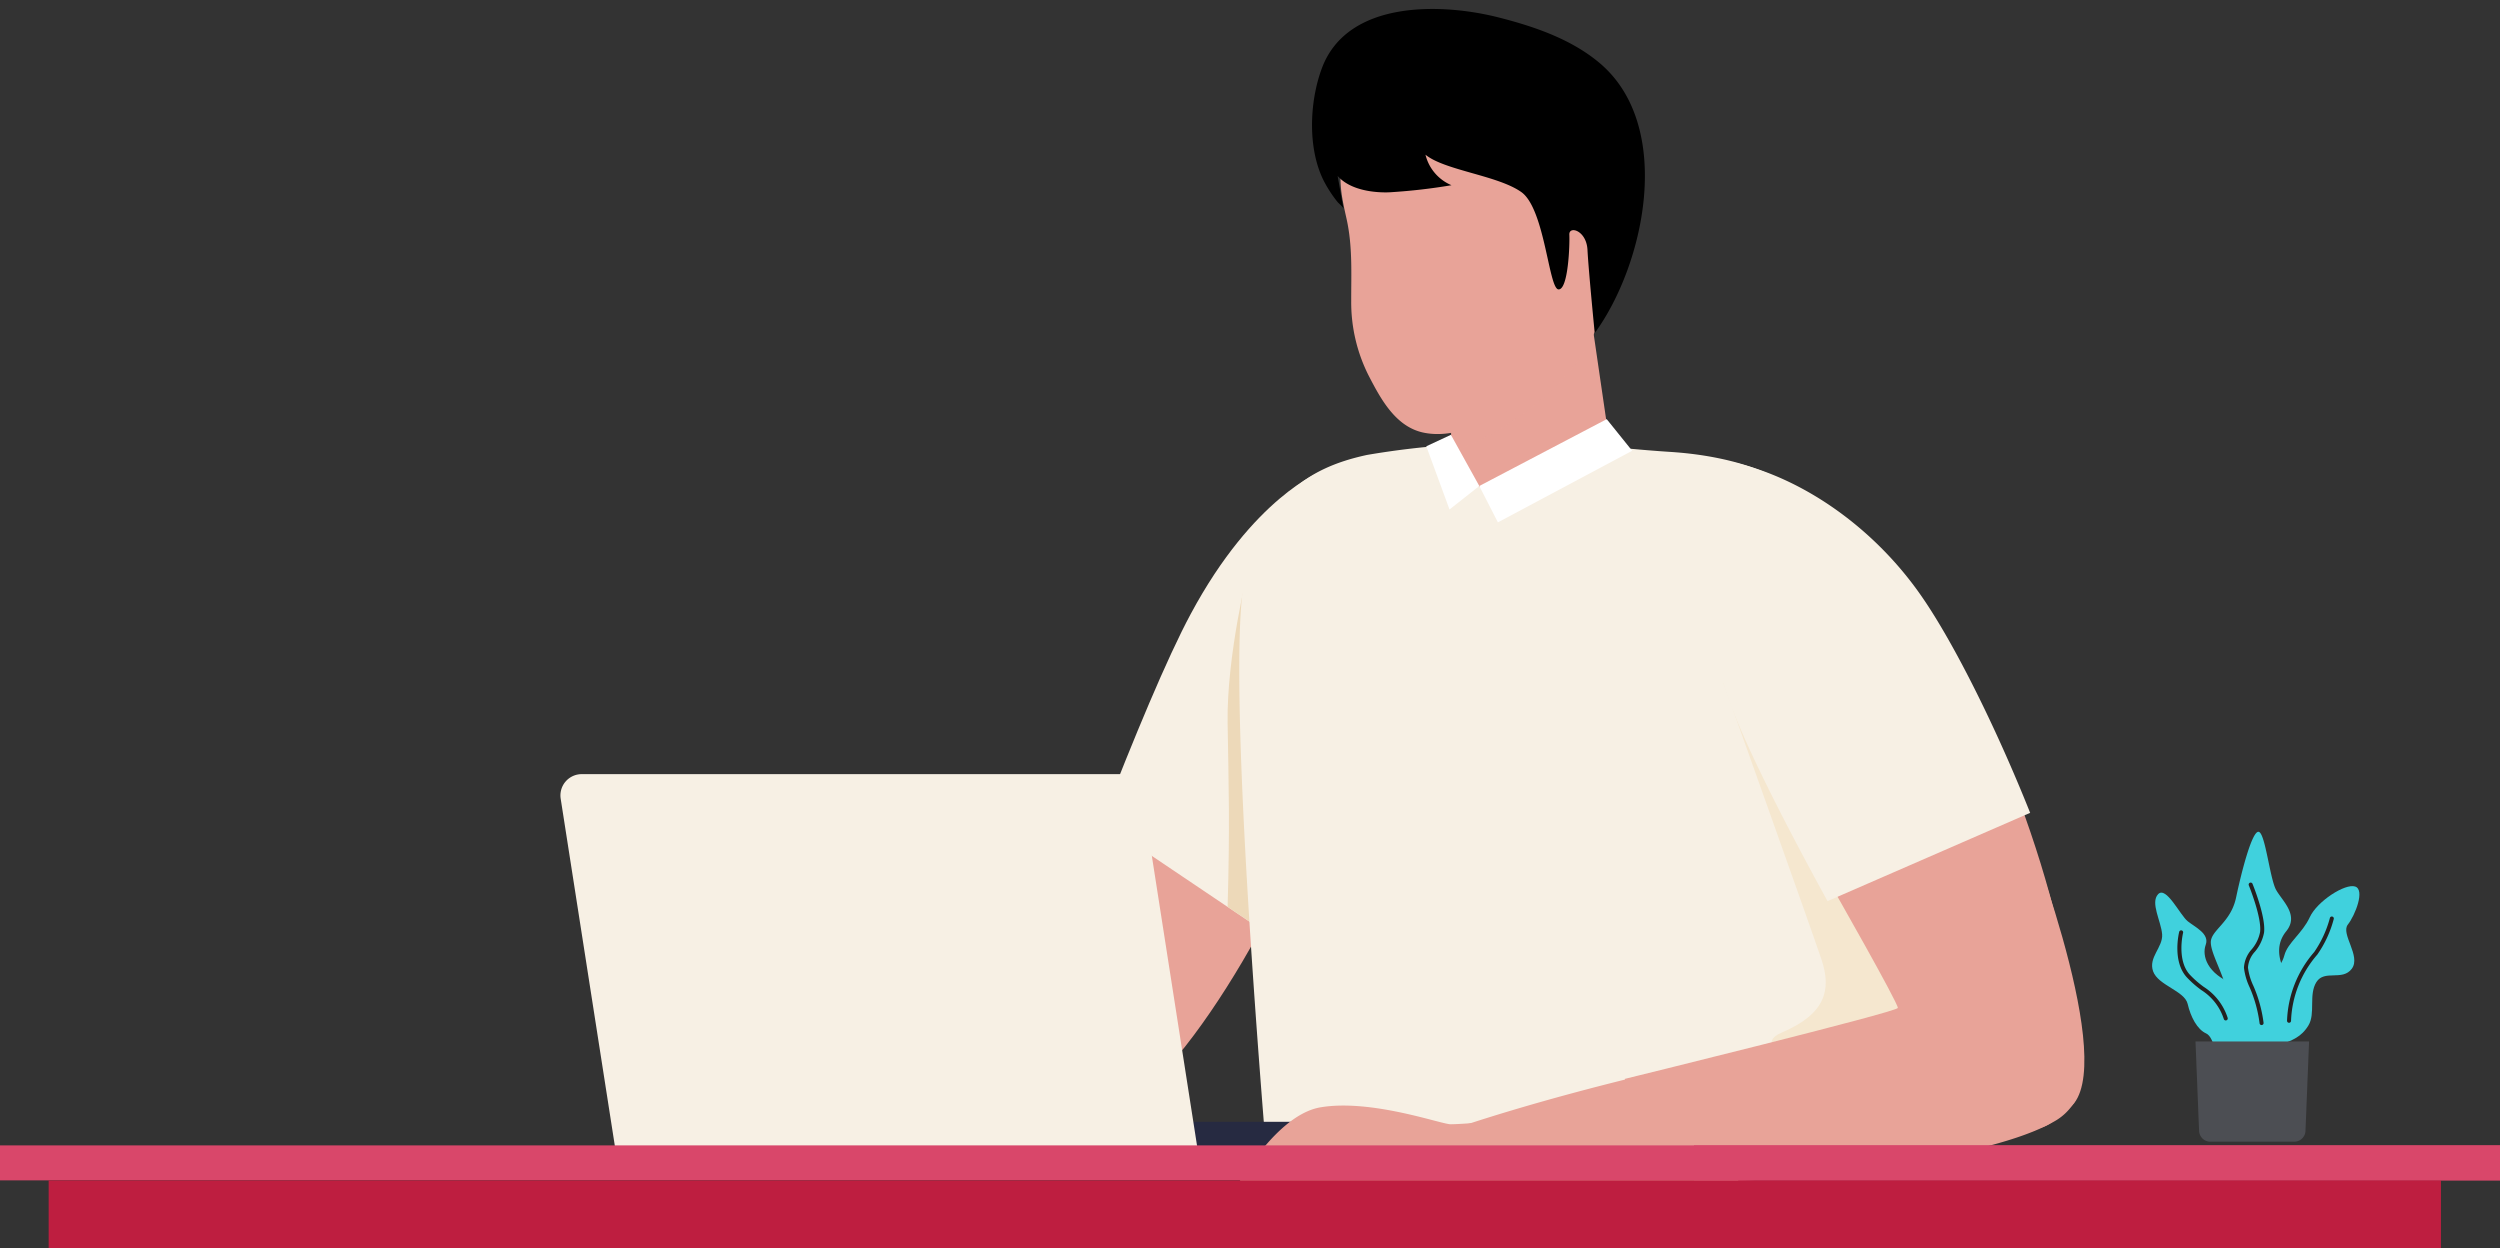 <svg xmlns="http://www.w3.org/2000/svg" xmlns:xlink="http://www.w3.org/1999/xlink" width="426.918" height="213.153" viewBox="0 0 426.918 213.153">
  <rect x="0" y="0" width="426.918" height="213.153" fill="#333333" stroke="none"/>
  <defs>
    <clipPath id="clip-path">
      <rect id="Rectangle_77" data-name="Rectangle 77" width="426.918" height="213.153" fill="none"/>
    </clipPath>
    <clipPath id="clip-path-2">
      <rect id="Rectangle_70" data-name="Rectangle 70" width="15.772" height="65.581" fill="none"/>
    </clipPath>
    <clipPath id="clip-path-3">
      <rect id="Rectangle_71" data-name="Rectangle 71" width="24.279" height="22.889" fill="none"/>
    </clipPath>
    <clipPath id="clip-path-4">
      <rect id="Rectangle_72" data-name="Rectangle 72" width="46.239" height="67.781" fill="none"/>
    </clipPath>
  </defs>
  <g id="Group_89" data-name="Group 89" clip-path="url(#clip-path)">
    <path id="Path_282" data-name="Path 282" d="M244.009,94.09c-20.136.8-56,104.02-41.991,106.013,18.888,13.091,74.569-100.8,41.991-106.013" transform="translate(-20.033 -9.479)" fill="#e8a398"/>
    <path id="Path_283" data-name="Path 283" d="M246.645,89.533l-.181,25.359-.38,50.038s-.4.641-1.1,1.8c-.18.281-.361.6-.581.942-.641,1.022-1.442,2.324-2.363,3.846L230.7,163.888l-21.573-14.522c5.529-14.242,11.237-28,15.284-35.515,10.736-19.991,22.234-24.318,22.234-24.318" transform="translate(-21.067 -9.02)" fill="#f7f0e4"/>
    <g id="Group_82" data-name="Group 82" transform="translate(209.626 96.919)" style="mix-blend-mode: multiply;isolation: isolate">
      <g id="Group_81" data-name="Group 81">
        <g id="Group_80" data-name="Group 80" clip-path="url(#clip-path-2)">
          <path id="Path_284" data-name="Path 284" d="M248.881,116.73l-.38,50.038s-.4.641-1.1,1.8c-.181.281-.361.581-.581.942-.641,1.022-1.442,2.324-2.364,3.845l-11.337-7.631c.4-14.1.18-20.372,0-31.328-.2-11.6,3.585-26.622,3.585-26.622s6.129,4.487,12.179,8.954" transform="translate(-233.109 -107.776)" fill="#edd9b9"/>
        </g>
      </g>
    </g>
    <path id="Path_285" data-name="Path 285" d="M303.832,89.683l-16.5,12.383-11.764-10.5V75.747l23.528-18.454.416,2.822,1.227,8.414Z" transform="translate(-27.76 -5.772)" fill="#e8a398"/>
    <g id="Group_85" data-name="Group 85" transform="translate(247.803 54.343)" opacity="0.5" style="mix-blend-mode: multiply;isolation: isolate">
      <g id="Group_84" data-name="Group 84">
        <g id="Group_83" data-name="Group 83" clip-path="url(#clip-path-3)">
          <path id="Path_286" data-name="Path 286" d="M299.842,63.335c-6.445,12.8-21.356,19.092-24.279,19.986V80L297.5,60.553a18.651,18.651,0,0,1,2.01-.121Z" transform="translate(-275.563 -60.431)" fill="#e8a398"/>
        </g>
      </g>
    </g>
    <path id="Path_287" data-name="Path 287" d="M299,56.611a33.218,33.218,0,0,1-14.5,14.671c-4.762,2.322-10.155,5.466-15.657,4.386-4.858-.954-7.422-5.786-9.493-9.79a27.734,27.734,0,0,1-2.961-12.686c-.009-4.731.244-9.314-.777-13.968-.807-3.674-1.983-8.272.218-11.7,2.85-4.442,25.066-9.975,25.066-9.975l13.078,7.209,9.892,6.539Z" transform="translate(-25.645 -1.767)" fill="#e8a398"/>
    <path id="Path_289" data-name="Path 289" d="M268.527,26.6a7.6,7.6,0,0,0,4.443,5.2,99.531,99.531,0,0,1-10.425,1.2s-6.173.481-9.024-2.788l1.006,5.617c-.057-.313-.822-.921-1.022-1.168A21.544,21.544,0,0,1,251.34,31.4c-2.995-5.544-2.668-13.754-.515-19.554C255.167.146,271.28.659,281.079,3.165c6.025,1.541,12.236,3.65,17.084,7.684,12.866,10.707,7.895,34.36-.737,46.206,0,0-1.067-10.843-1.235-14.2s-3.186-4.191-3.1-2.6-.174,9.422-1.851,9.339-2.328-13.777-6.352-16.626-13.09-3.694-16.36-6.377" transform="translate(-25.1 -0.171)"/>
    <path id="Path_290" data-name="Path 290" d="M349.867,205.1H239.926c-2.782-34.284-6.485-87.673-3.459-98.75,3.469-12.736,10.282-17.92,20.691-20.152a142.935,142.935,0,0,1,14.377-1.714c3.2,17.486,27.28.348,27.28.348s5.766.573,9.934.837c9.753.6,26.53,3.776,29.894,18.237,1.629,6.993,3.554,25.24,5.607,45.878,1.142,11.657,2.327,24.087,3.512,35.692.709,6.949,1.407,13.6,2.105,19.623" transform="translate(-23.708 -8.511)" fill="#f7f0e4"/>
    <path id="Path_291" data-name="Path 291" d="M275.053,82.568l4.848,8.741-5.087,4.012L270.85,84.527" transform="translate(-27.285 -8.318)" fill="#fff"/>
    <path id="Path_292" data-name="Path 292" d="M280.915,91.01l21.758-11.416,4.346,5.4L284.091,97.219Z" transform="translate(-28.299 -8.018)" fill="#fff"/>
    <g id="Group_88" data-name="Group 88" transform="translate(294.294 116.601)" style="mix-blend-mode: multiply;isolation: isolate">
      <g id="Group_87" data-name="Group 87">
        <g id="Group_86" data-name="Group 86" clip-path="url(#clip-path-4)">
          <path id="Path_293" data-name="Path 293" d="M327.263,129.663s15.066,42.187,16.764,47.277.753,9.238-6.788,12.443,11.877,9.049,12.254,7.918,25.451-23,23.943-24.32-46.173-43.317-46.173-43.317" transform="translate(-327.263 -129.663)" fill="#f5e7cf"/>
        </g>
      </g>
    </g>
    <path id="Path_294" data-name="Path 294" d="M334.47,98.507c-13.425,15.029,35.808,112.579,46.983,103.9,22.543-4.47-20.58-123.682-46.983-103.9" transform="translate(-33.463 -9.701)" fill="#e8a398"/>
    <path id="Path_295" data-name="Path 295" d="M376.049,154.143s16.214,40.722,9.238,49.771-73.866,14.216-73.866,14.216l-2.865-18.364s46.472-11.406,46.614-12.113-11.312-20.785-11.312-20.785Z" transform="translate(-31.084 -15.528)" fill="#e8a398"/>
    <path id="Path_296" data-name="Path 296" d="M381.907,203.413a9.3,9.3,0,0,1-4.822,7.74c-21.829,12.563-118.426,14.149-115.712,7.36-.14-5.19,120.86-39.323,120.534-15.1" transform="translate(-26.325 -19.626)" fill="#e8a398"/>
    <path id="Path_297" data-name="Path 297" d="M344.142,162.738v-.02c-6.87-12.52-15.5-29.105-17.787-37.258,0,0-15.083-31.008-3.866-36.116,1.5-.681,4.667-1.782,6.209-1.4,11.478,2.784,23.456,11.077,31.529,22.755,5.388,7.772,12.559,22.015,18.509,36.917a.073.073,0,0,1,.02.04Z" transform="translate(-32.07 -8.851)" fill="#f7f0e4"/>
    <path id="Path_298" data-name="Path 298" d="M262.921,217.855H185.436v-4.828h72.657A4.828,4.828,0,0,1,262.921,217.855Z" transform="translate(-18.681 -21.46)" fill="#262a41"/>
    <path id="Path_299" data-name="Path 299" d="M115.828,211.2h99.425l-9.535-61.116a3.638,3.638,0,0,0-3.594-3.077H110.061a3.638,3.638,0,0,0-3.593,4.2Z" transform="translate(-10.721 -14.81)" fill="#f7f0e4"/>
    <path id="Path_300" data-name="Path 300" d="M232.379,227.763c.161-.482,7.878-16.076,16.558-17.523s20.578,2.894,22.186,2.894,5.3-.322,5.3-.322L279,223.1s-6.833-.081-7.8,1.045-1.366,2.733-4.984,2.733S258.9,223.5,254.484,223.5s-7.637,5.144-11.574,5.144a104.28,104.28,0,0,1-10.53-.884" transform="translate(-23.41 -21.15)" fill="#e8a398"/>
    <path id="Path_310" data-name="Path 310" d="M0,0H426.918V5.974H0Z" transform="translate(0 195.594)" fill="#d9476a"/>
    <path id="Path_308" data-name="Path 308" d="M0,0H408.494V11.582H0Z" transform="translate(8.308 201.572)" fill="#be1e40"/>
    <rect id="Rectangle_75" data-name="Rectangle 75" width="119.975" height="11.582" transform="translate(296.828 201.572)" fill="#be1e40"/>
    <path id="Path_309" data-name="Path 309" d="M0,0H137.648V5.974H0Z" transform="translate(289.27 195.594)" fill="#d9476a"/>
    <path id="Path_301" data-name="Path 301" d="M427.488,199.347c-.757-1.742-3.8-8.44-4.548-12.674s-3.051-7.674-3.113-9.789,3.408-3.361,4.317-7.706,2.734-11.437,3.861-11.221,1.9,8,2.972,9.918,3.968,4.3,1.725,7.07-1.045,6.072,1.013,8.959-3.773,6.485-3.2,10.413a32.423,32.423,0,0,1-.515,9.212Z" transform="translate(-42.293 -15.912)" fill="#40d1dd"/>
    <path id="Path_302" data-name="Path 302" d="M429.129,191.932a.343.343,0,0,1-.34-.3,22.427,22.427,0,0,0-1.7-6.15,10.774,10.774,0,0,1-.968-3.344,5.067,5.067,0,0,1,1.324-3.14,6.443,6.443,0,0,0,1.427-2.937c.324-2.466-1.9-7.934-1.922-7.989a.342.342,0,0,1,.634-.259c.094.231,2.313,5.693,1.967,8.337A7.076,7.076,0,0,1,428,179.393a4.428,4.428,0,0,0-1.194,2.712,10.224,10.224,0,0,0,.919,3.119,23.03,23.03,0,0,1,1.746,6.328.342.342,0,0,1-.3.378l-.038,0" transform="translate(-42.927 -16.884)" fill="#242121"/>
    <path id="Path_303" data-name="Path 303" d="M420.569,199.207c-.841-.378-1.112-4.962-2.652-5.647s-2.653-2.823-3.166-5.048-5.048-3.165-5.9-5.561,1.711-4.107,1.54-6.332-2.054-5.39-.684-6.845,3.764,3.593,5.048,4.62,3.765,2.139,3.08,4.021.257,4.962,4.706,6.673,7.359,18.31-1.968,14.117" transform="translate(-41.17 -17.077)" fill="#40d1dd"/>
    <path id="Path_304" data-name="Path 304" d="M421.737,192.055a.343.343,0,0,1-.326-.236,9.17,9.17,0,0,0-3.843-4.95,17.443,17.443,0,0,1-2.5-2.2c-2.489-2.756-1.327-7.553-1.276-7.756a.343.343,0,0,1,.665.166c-.012.046-1.124,4.647,1.12,7.131a16.861,16.861,0,0,0,2.409,2.114,9.856,9.856,0,0,1,4.079,5.281.342.342,0,0,1-.219.432.336.336,0,0,1-.106.017" transform="translate(-41.654 -17.796)" fill="#242121"/>
    <path id="Path_305" data-name="Path 305" d="M430.993,199.595c.228-.684.456-3.65,2.053-4.335s3.2-1.14,4.45-3.194,0-5.247,1.369-7.414,4.45-.114,6.047-2.282-1.94-5.932-.684-7.529,2.966-5.932,1.254-6.5-6.5,2.51-7.757,5.247-3.765,4.335-4.335,6.5-2.4,3.308-2.852,5.476.228,5.477-.571,7.872,1.027,6.16,1.027,6.16" transform="translate(-43.295 -16.951)" fill="#40d1dd"/>
    <path id="Path_306" data-name="Path 306" d="M433.784,214.888h-14.33a1.923,1.923,0,0,1-1.922-1.846l-.611-15.266h19.393l-.611,15.266a1.922,1.922,0,0,1-1.921,1.846" transform="translate(-42.001 -19.924)" fill="#4c4e53"/>
    <path id="Path_307" data-name="Path 307" d="M434.645,192.192h-.025a.343.343,0,0,1-.317-.366,18.857,18.857,0,0,1,4.643-11.716,18.688,18.688,0,0,0,2.67-5.8.342.342,0,1,1,.661.174,18.938,18.938,0,0,1-2.806,6.065,18.222,18.222,0,0,0-4.485,11.327.342.342,0,0,1-.341.317" transform="translate(-43.752 -17.534)" fill="#242121"/>
  </g>
</svg>

